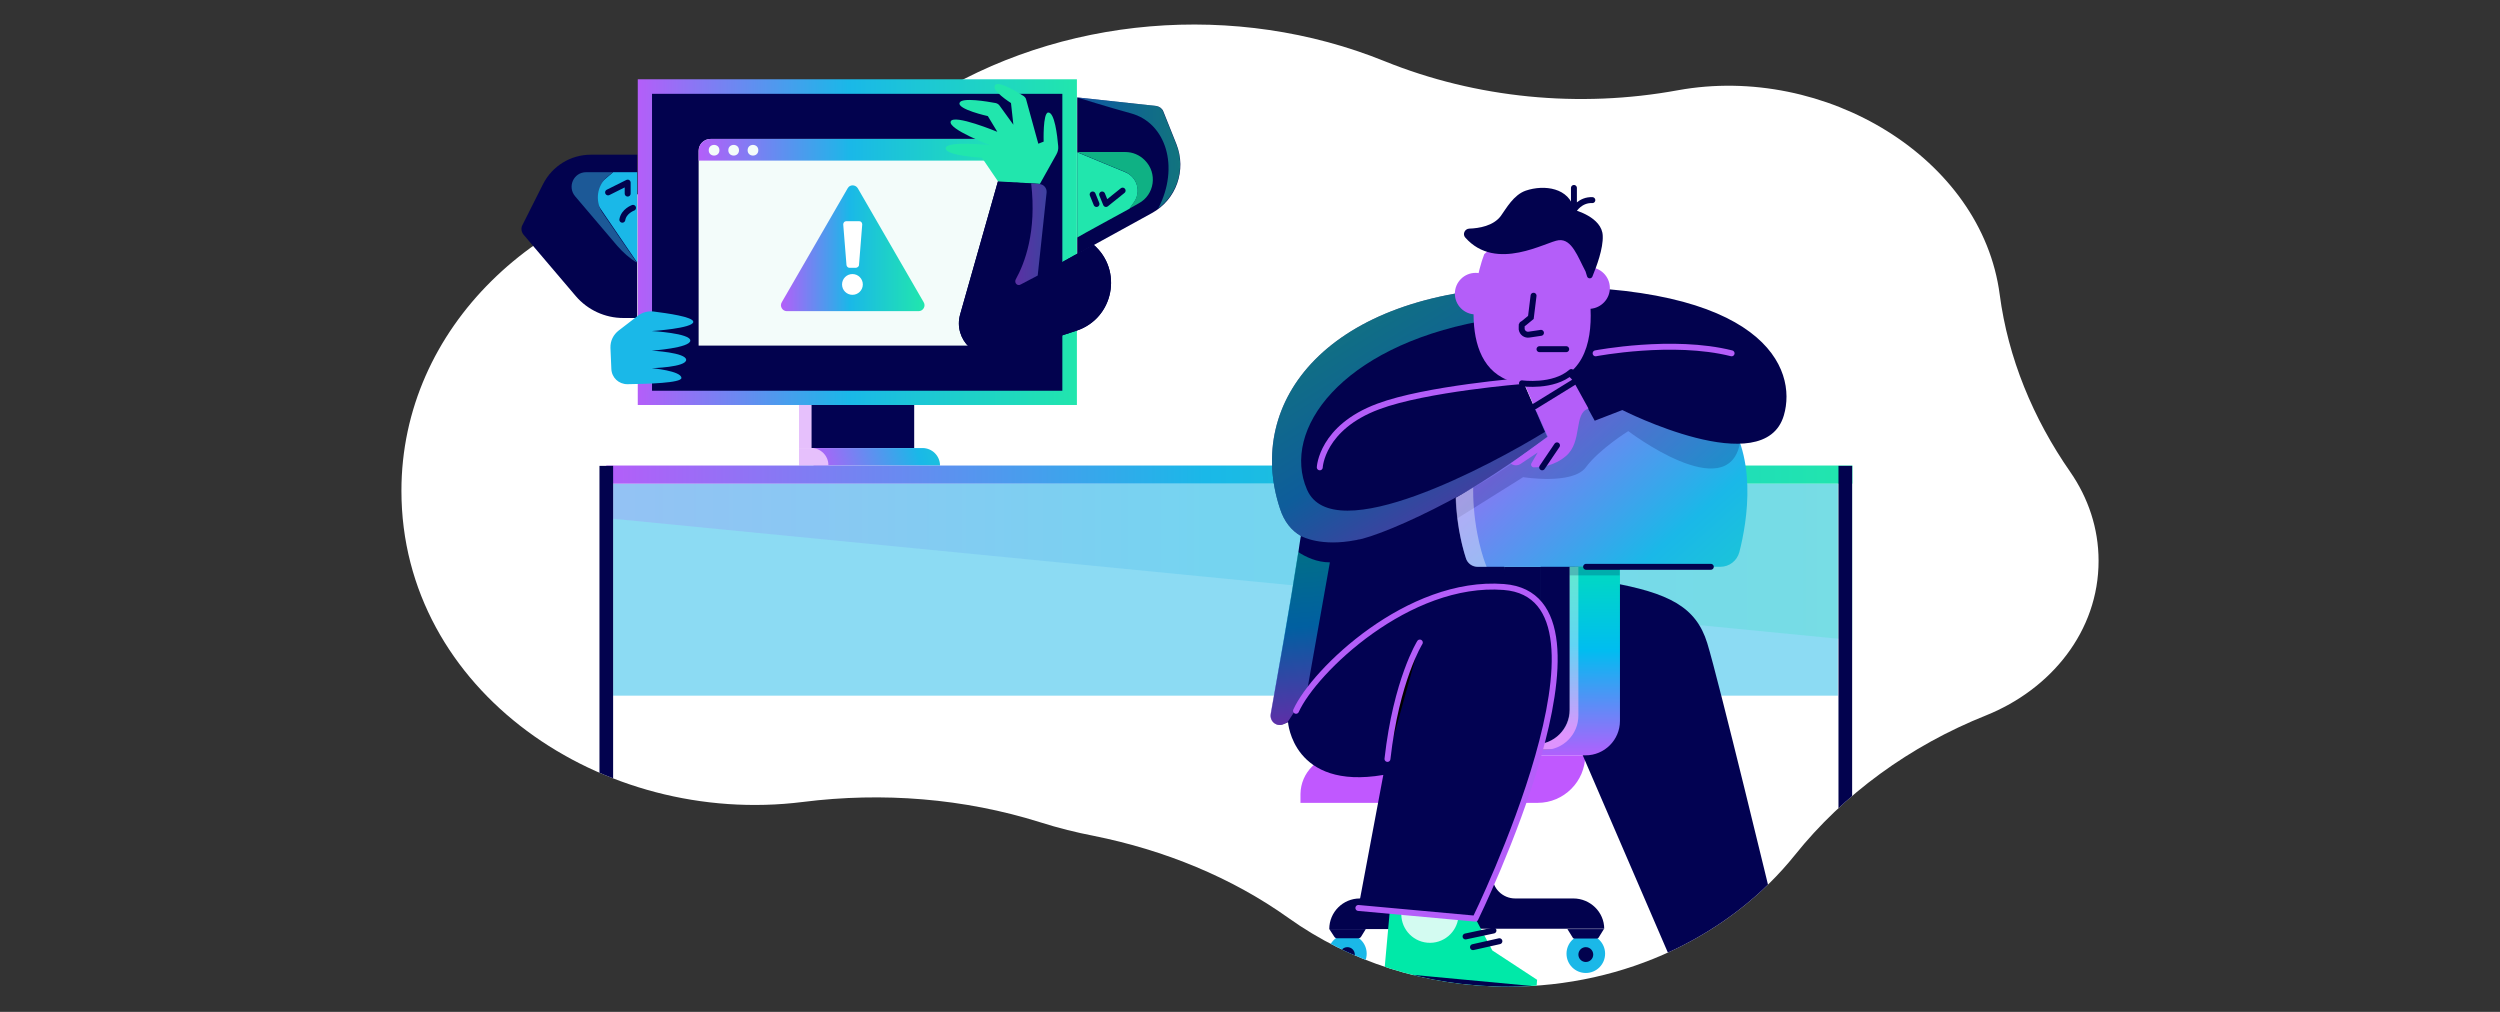 <?xml version="1.0" encoding="UTF-8"?> <svg xmlns="http://www.w3.org/2000/svg" xmlns:xlink="http://www.w3.org/1999/xlink" version="1.1" id="Layer_1" x="0" y="0" viewBox="0 0 842 340.8" style="enable-background:new 0 0 842 340.8" xml:space="preserve"><rect x="0" y="0" width="842" height="340.8" fill="#333333" stroke="none"/><style>.st0{fill:#fff}.st2{fill:#020252}.st3{fill:#e6c0fc}.st5{fill:#02024e}.st6{fill:#f3fcfa}.st9{fill:#1ab8e8}.st11{fill:none;stroke:#02024e;stroke-width:2;stroke-linecap:round;stroke-linejoin:round;stroke-miterlimit:10}.st12{fill:#21e6ad}.st22,.st23{opacity:.2;fill:#020252;enable-background:new}.st23{opacity:.4;fill:#f5f7fa}.st28{fill:#00e9a8}.st29{fill:none;stroke:#02024e;stroke-width:2;stroke-linecap:round;stroke-miterlimit:10}.st30{fill:#d3fbf1}.st31{fill:#b45ef9}.st32{fill:none;stroke:#b45ef9;stroke-width:2;stroke-linecap:round;stroke-linejoin:round}</style><g id="d"><path class="st0" d="M673.5 99.2c-6-46-58.9-77.8-108.4-68.8-33.2 6.1-67.9 2.7-98.8-9.8C416.4.4 357.1 5.1 311.8 34c-21.8 13.9-46.9 23.3-73.4 26.4-56.8 6.6-103.2 49.8-103.2 104.9 0 67.4 67.6 113.3 135.2 104.8 26.9-3.4 54.3-1.2 79.8 6.8 6.3 2 12.4 3.5 18.1 4.6 23.9 4.8 46.5 14 65.7 27.7 20.3 14.5 46 23.1 74 23.1 39.8 0 75-17.5 96.5-44.3 16.4-20.5 38.7-36.8 64.5-47.1 21.8-8.8 37.8-28.3 37.8-52 0-11-3.5-21.2-9.5-29.9-12.6-18.1-21-38.5-23.8-59.8z"></path><linearGradient id="SVGID_1_" gradientUnits="userSpaceOnUse" x1="214.76" y1="260.435" x2="362.67" y2="260.435" gradientTransform="matrix(1 0 0 -1 0 342)"><stop offset="0" style="stop-color:#b45ff9"></stop><stop offset="0" style="stop-color:#b45ef9"></stop><stop offset=".48" style="stop-color:#1ab8e8"></stop><stop offset="1" style="stop-color:#21e6ad"></stop></linearGradient><path style="fill:url(#SVGID_1_)" d="M214.8 26.7h147.9v109.7H214.8z"></path><path class="st2" d="M273.2 136.4h34.7v14.5h-34.7z"></path><path class="st3" d="M269.1 136.4h4.2v14.5h-4.2z"></path><linearGradient id="SVGID_00000111153888698631604320000000584356918108387007_" gradientUnits="userSpaceOnUse" x1="275.121" y1="183.015" x2="345.131" y2="200.705" gradientTransform="matrix(1 0 0 -1 0 342)"><stop offset="0" style="stop-color:#b45ff9"></stop><stop offset="0" style="stop-color:#b45ef9"></stop><stop offset=".48" style="stop-color:#1ab8e8"></stop><stop offset="1" style="stop-color:#21e6ad"></stop></linearGradient><path style="fill:url(#SVGID_00000111153888698631604320000000584356918108387007_)" d="M274 150.9h36.7c3.2 0 5.9 2.6 5.9 5.9H274v-5.9z"></path><path class="st3" d="M269.1 150.9h4.2c3.1 0 5.7 2.6 5.7 5.7v.2h-9.9v-5.9z"></path><path class="st5" d="M219.6 31.6h138.2v100H219.6z"></path><path class="st6" d="M342.1 50.8v65.6H235.3V50.8c0-2.2 1.8-4 4-4h98.8c2.2 0 4 1.8 4 4z"></path><linearGradient id="SVGID_00000110436907669875321430000014726749379064333971_" gradientUnits="userSpaceOnUse" x1="235.34" y1="291.58" x2="342.1" y2="291.58" gradientTransform="matrix(1 0 0 -1 0 342)"><stop offset="0" style="stop-color:#b45ff9"></stop><stop offset="0" style="stop-color:#b45ef9"></stop><stop offset=".48" style="stop-color:#1ab8e8"></stop><stop offset="1" style="stop-color:#21e6ad"></stop></linearGradient><path style="fill:url(#SVGID_00000110436907669875321430000014726749379064333971_)" d="M342.1 50.8v3.3H235.3v-3.3c0-2.2 1.8-4 4-4h98.8c2.2 0 4 1.8 4 4z"></path><circle class="st6" cx="240.5" cy="50.6" r="1.8"></circle><circle class="st6" cx="247.1" cy="50.6" r="1.8"></circle><circle class="st6" cx="253.6" cy="50.6" r="1.8"></circle><g><linearGradient id="SVGID_00000082325831654719498570000010271391315849541784_" gradientUnits="userSpaceOnUse" x1="262.993" y1="258.43" x2="311.308" y2="258.43" gradientTransform="matrix(1 0 0 -1 0 342)"><stop offset="0" style="stop-color:#b45ff9"></stop><stop offset="0" style="stop-color:#b45ef9"></stop><stop offset=".48" style="stop-color:#1ab8e8"></stop><stop offset="1" style="stop-color:#21e6ad"></stop></linearGradient><path style="fill:url(#SVGID_00000082325831654719498570000010271391315849541784_)" d="m288.9 63.4 22.2 38.4c.8 1.3-.2 3-1.7 3H265c-1.5 0-2.5-1.7-1.7-3l22.2-38.4c.7-1.3 2.6-1.3 3.4 0z"></path><path class="st0" d="M288.2 90.2h-2.1c-.5 0-.9-.4-1-.9L284 75.6c0-.6.4-1.1 1-1.1h4.4c.6 0 1 .5 1 1.1l-1.1 13.8c-.1.4-.6.8-1.1.8z"></path><circle class="st0" cx="287.1" cy="95.8" r="3.5"></circle></g><g><path class="st5" d="M214.6 107.1h-4.7c-6.1 0-12-2.7-16-7.4L176.3 79c-.7-.9-.9-2.1-.4-3.1l7-13.9c3.1-6.1 9.3-9.9 16.1-9.9h15.6v55z"></path><path class="st9" d="m206.5 58-8 6.8 16.1 23.6V58z"></path><path d="m204.4 59.7 2-1.7h-9c-4.2 0-6.4 4.9-3.7 8.1 2.4 2.8 14.2 16.7 14.2 16.7 1.9 2.2 4.2 4.2 6.6 5.7l-11.8-17.2c-2.3-3.8-1.6-8.7 1.7-11.6z" style="fill:#1c5997"></path><path class="st11" d="m204.8 64.8 6.6-3.3v3.7"></path><path class="st9" d="m208.4 111.3 6.5-5c1.5-1.1 3.3-1.6 5.1-1.4 4.7.6 13.5 1.8 13.5 3.5 0 2.2-14 3.1-14 3.1s13 .7 13 3.2-13 3.4-13 3.4 11.6.6 11.6 3.1-11.6 2.8-11.6 2.8 10 .9 10 3.3c0 1.7-11.3 2-18.2 2.1-2.9 0-5.3-2.2-5.4-5.2l-.3-7c-.1-2.4 1-4.5 2.8-5.9z"></path><path class="st11" d="M209.6 74c.5-2.9 3.6-4 3.6-4"></path></g><path class="st5" d="m352.5 64.8-3 28c3.3-1.8 11.5-6.3 18.8-10.4 10 8.6 6.8 24.9-5.8 29l-24.8 8.1c-8.5 2.8-16.8-5.1-14.3-13.7 6-21 12.7-44.7 12.7-44.7l14 .8c1.5.2 2.5 1.5 2.4 2.9z"></path><g><path class="st5" d="m362.8 85.6 25.1-13.8c8.3-4.5 11.8-14.5 8.3-23.3l-4.4-11c-.4-1-1.3-1.6-2.3-1.8l-26.7-2.9v52.8z"></path><path class="st12" d="m380.4 70.3 1.5-2.1c2.6-3.6 1.1-8.6-2.9-10.2l-16.2-6.7V80c0-.1 17.6-9.7 17.6-9.7z"></path><path d="m385.6 54-.1-.1c-1.7-1.7-4-2.7-6.5-2.7h-16.3l16.2 6.7c4.1 1.7 5.5 6.7 2.9 10.3l-1.5 2.1 3.2-1.8c5.4-2.9 6.4-10.2 2.1-14.5z" style="fill:#0fb184"></path><path class="st11" d="m378.1 64.2-5.6 4.5-1.3-3.2M369.3 68.7l-1.3-3.2"></path><path class="st12" d="m350.2 62 5.6-10c.5-.9.7-1.8.6-2.8-.3-3.5-1.2-11.5-3.4-11.3-1.8.2-1.5 9.8-1.5 9.8l-1.8.7-4.1-14.9c-.1-.5-.5-.9-.9-1.2-2.1-1.3-8.2-5.1-9.5-3.7-1.7 1.7 5.3 6.1 5.3 6.1l.8 7.3-4.7-6.5c-.3-.4-.8-.7-1.3-.8-2.7-.5-11.4-2-12.1-.1-.9 2.2 9.5 4.5 9.5 4.5l3.2 5.3s-14.7-6.1-15.7-3.5 13.3 8 13.3 8-14.9-1.6-15 1 12.2 3.2 12.2 3.2l5.5 8.1 14 .8z"></path><path class="st5" d="m352.5 64.8-3 28c3.3-1.8 11.5-6.3 18.8-10.4 10 8.6 6.8 24.9-5.8 29l-24.8 8.1c-8.5 2.8-16.8-5.1-14.3-13.7 6-21 12.7-44.7 12.7-44.7l14 .8c1.5.2 2.5 1.5 2.4 2.9z"></path><linearGradient id="SVGID_00000022530010568474433820000014363313410557949075_" gradientUnits="userSpaceOnUse" x1="341.922" y1="277.571" x2="397.503" y2="277.571" gradientTransform="matrix(1 0 0 -1 0 342)"><stop offset="0" style="stop-color:#b45ff9"></stop><stop offset=".5" style="stop-color:#1bb9e8"></stop><stop offset="1" style="stop-color:#21e6ae"></stop></linearGradient><path style="opacity:.5;fill:url(#SVGID_00000022530010568474433820000014363313410557949075_);enable-background:new" d="M342.1 94.1c3-5.4 7.1-16 5.2-32.3l2.8.2c1.5.1 2.5 1.4 2.4 2.8l-3 28-5.7 3c-1.1.7-2.3-.5-1.7-1.7zm54-45.6-4.4-11c-.4-1-1.3-1.6-2.3-1.8l-26.7-2.9s11.3 3.5 18.3 5.4c11.6 3.2 16.4 17.9 9.1 32 6.6-5 9.2-13.8 6-21.7z"></path></g><g><defs><path id="SVGID_00000090270262033228265250000004768999935393152700_" d="M673.5 99.2c-6-46-58.9-77.8-108.4-68.8-33.2 6.1-67.9 2.7-98.8-9.8C416.4.4 357.1 5.1 311.8 34c-21.8 13.9-46.9 23.3-73.4 26.4-56.8 6.6-103.2 49.8-103.2 104.9 0 67.4 67.6 113.3 135.2 104.8 26.9-3.4 54.3-1.2 79.8 6.8 6.3 2 12.4 3.5 18.1 4.6 23.9 4.8 46.5 14 65.7 27.7 20.3 14.5 46 23.1 74 23.1 39.8 0 75-17.5 96.5-44.3 16.4-20.5 38.7-36.8 64.5-47.1 21.8-8.8 37.8-28.3 37.8-52 0-11-3.5-21.2-9.5-29.9-12.6-18.1-21-38.5-23.8-59.8z"></path></defs><clipPath id="SVGID_00000029026097531256734070000007230343656331018922_"><use xlink:href="#SVGID_00000090270262033228265250000004768999935393152700_" style="overflow:visible"></use></clipPath><g style="clip-path:url(#SVGID_00000029026097531256734070000007230343656331018922_)"><path style="opacity:.5;fill:#1ab8e8;enable-background:new" d="M206.5 162.9H619v71.4H206.5z"></path><linearGradient id="SVGID_00000065763539982076723780000012383180111577841819_" gradientUnits="userSpaceOnUse" x1="204.19" y1="182.165" x2="623.87" y2="182.165" gradientTransform="matrix(1 0 0 -1 0 342)"><stop offset="0" style="stop-color:#b45ff9"></stop><stop offset="0" style="stop-color:#b45ef9"></stop><stop offset=".48" style="stop-color:#1ab8e8"></stop><stop offset="1" style="stop-color:#21e6ad"></stop></linearGradient><path style="fill:url(#SVGID_00000065763539982076723780000012383180111577841819_)" d="M204.2 156.8h419.7v6.1H204.2z"></path><linearGradient id="SVGID_00000015346656730240431880000010553685364106511283_" gradientUnits="userSpaceOnUse" x1="204.19" y1="152.73" x2="623.88" y2="152.73" gradientTransform="matrix(1 0 0 -1 0 342)"><stop offset="0" style="stop-color:#b45ff9"></stop><stop offset="0" style="stop-color:#b45ef9"></stop><stop offset=".48" style="stop-color:#1ab8e8"></stop><stop offset="1" style="stop-color:#21e6ad"></stop></linearGradient><path style="opacity:.2;fill:url(#SVGID_00000015346656730240431880000010553685364106511283_);enable-background:new" d="M623.9 162.9H204.2v11.6l419.7 41.1z"></path><path class="st2" d="M518.9 189.4h14.5v26.3h-14.5z"></path><path class="st2" d="M522.6 214H519v-23.1h-12.4s-.9 15.9 0 15.9 16 7.2 16 7.2z"></path><path d="M451 254.4h82.9c0 8.8-7.2 16-16 16H438v-3c.1-7.2 5.9-13 13-13z" style="fill:#c058ff"></path><circle class="st9" cx="534.1" cy="321.2" r="6.5"></circle><circle class="st5" cx="534.1" cy="321.5" r="2.5"></circle><path class="st2" d="M540.2 312.9h-12.3l1.8 2.9c.1.2.3.3.5.3h7.7c.2 0 .4-.1.5-.3l1.8-2.9z"></path><path class="st5" d="M529.9 302.6h-19.6c-4.2 0-7.7-3.4-7.7-7.7v-9.4H493v17h-7.6v10.3h54.9c0-5.6-4.7-10.2-10.4-10.2zM485.3 312.9h-37.6c0-5.7 4.6-10.3 10.3-10.3h27.3v10.3z"></path><circle class="st9" cx="453.8" cy="321.2" r="6.5"></circle><circle class="st5" cx="453.8" cy="321.5" r="2.5"></circle><path class="st2" d="M447.7 312.9H460l-1.6 2.6c-.2.3-.5.5-.9.5h-7.2c-.4 0-.7-.2-.9-.5l-1.7-2.6zM496.9 309.3l-39.4-3.6 8.4-44.7c-30.5 5.2-32.1-17.8-32.1-17.8l-.1.1-1.4.6c-2.3 1-4.7-.9-4.3-3.4 2-11.3 6.6-37 9.3-54.6.3-1.9.5-3.6.8-5.3l68.8-23.2-.3 40.2c43 6.7-9.7 111.7-9.7 111.7z"></path><linearGradient id="SVGID_00000034053096530750142490000007402139038668477613_" gradientUnits="userSpaceOnUse" x1="440.528" y1="95.03" x2="434.458" y2="169.47" gradientTransform="matrix(1 0 0 -1 0 342)"><stop offset="0" style="stop-color:#ce51ff"></stop><stop offset=".48" style="stop-color:#00bdf0"></stop><stop offset="1" style="stop-color:#00eca3"></stop></linearGradient><path style="opacity:.5;fill:url(#SVGID_00000034053096530750142490000007402139038668477613_);enable-background:new" d="m447.9 189.4-7.8 44-6.5 9.9-1.4.6c-2.3 1-4.7-.9-4.3-3.4 2-11.3 6.6-37 9.3-54.6 2.6 1.7 6.3 3.5 10.7 3.5z"></path><linearGradient id="SVGID_00000074435512608228542900000012842029263514556351_" gradientUnits="userSpaceOnUse" x1="503.384" y1="216.065" x2="615.474" y2="90.515" gradientTransform="matrix(1 0 0 -1 0 342)"><stop offset="0" style="stop-color:#b45ff9"></stop><stop offset="0" style="stop-color:#b45ef9"></stop><stop offset=".48" style="stop-color:#1ab8e8"></stop><stop offset="1" style="stop-color:#21e6ad"></stop></linearGradient><path style="fill:url(#SVGID_00000074435512608228542900000012842029263514556351_)" d="M579.4 190.9h-81.6c-1.9 0-3.6-1.2-4.1-3-1.4-4.3-3.6-13.1-3.4-24.8.3-18.5 6.4-25.4 6.4-25.4h82.8c13 14.7 8.9 38.2 6.3 48.3-.8 2.9-3.4 4.9-6.4 4.9z"></path><path class="st22" d="M586 149.4c-4.3 21.1-37.6-4.2-37.6-4.2s-9.8 6.1-14.3 12.2c-4.5 6-21.1 3.3-21.1 3.3l-16.6 10.4-5.6 3.5c-.4-3.4-.7-7.3-.6-11.5 2.7-5.3 5.5-10.8 6-11.1.1-.1.5-.3 1-.6 4.6-2.9 22.8-14.4 22.8-14.4s30-7.4 31.1-7.6c1.1-.2 16.6 5.6 16.6 5.6l18.3 14.4z"></path><path class="st23" d="M496.4 171.1c1 12.3 4.3 19.8 4.3 19.8h-3.2c-1.7 0-3.1-1.1-3.7-2.6-.9-2.7-2.2-7.4-3-13.6-.4-3.4-.7-7.3-.6-11.5.3-18.5 6.4-25.4 6.4-25.4h5.9s-3.4 3.9-5.2 13.6c-.6 3.2-1 7.1-1.1 11.8-.1 2.8 0 5.4.2 7.9z"></path><path class="st5" d="M600.8 139.9c-6.6 22.5-54.4-1.8-54.4-1.8l-9.3 3.6-2.2-4-22-9.4 6.6 15.2 1.6 3.6c-.7.6-13.1 10.1-28.5 19.2-10.8 6.4-23.1 12.5-33.9 15.2h-.1c-.4.1-.7.2-1 .2-.3.1-.6.1-.8.2h-.1c-7.2 1.5-13.6 1.4-18.4-1.3-.1-.1-.2-.1-.2-.1-3.1-1.8-5.6-4.8-7-9.2-12-36.2 16.3-72.8 81.9-74.7h1.6c79.9-1.5 90.8 27.7 86.2 43.3z"></path><linearGradient id="SVGID_00000109722956912596437330000002798616922759217842_" gradientUnits="userSpaceOnUse" x1="501.207" y1="160.918" x2="450.767" y2="241.438" gradientTransform="matrix(1 0 0 -1 0 342)"><stop offset="0" style="stop-color:#b45ff9"></stop><stop offset="0" style="stop-color:#b45ef9"></stop><stop offset=".48" style="stop-color:#1ab8e8"></stop><stop offset="1" style="stop-color:#21e6ad"></stop></linearGradient><path style="fill:url(#SVGID_00000109722956912596437330000002798616922759217842_);fill-opacity:.5" d="M521.2 147.1s0 .1 0 0c-7.4 6.4-17.9 13.3-28.6 19.2-13.1 7.3-26.4 13.2-33.9 15.2h-.1c-.4.1-.7.2-1 .2-.3.1-.6.1-.8.2h-.1c-11.7 2.3-18-1.1-18.6-1.4-3.1-1.8-5.6-4.8-7-9.2-12-36.2 16.3-72.8 81.9-74.7l1.3 1.5-15.7 10.1c-47 8.8-67.1 36.6-58.4 56.7 8.8 20.3 62-8.3 80.4-19.6l.6 1.8z"></path><path d="M478.2 216.4s-7.9 12.6-10.9 39.2" style="stroke:#b45ef9;stroke-width:2;stroke-linecap:round;stroke-linejoin:round"></path><path class="st2" d="M542 196.1c20 3.6 29.2 8.2 33 20.5s21.9 87.3 21.9 87.3l-34.4 18.7-30.2-70-14.2.1 2.1-38.6 21.8-18z"></path><linearGradient id="SVGID_00000045607682578925297290000001516347718664448667_" gradientUnits="userSpaceOnUse" x1="528" y1="94.74" x2="528" y2="157.48" gradientTransform="matrix(1 0 0 -1 0 342)"><stop offset="0" style="stop-color:#ce51ff"></stop><stop offset=".48" style="stop-color:#00bdf0"></stop><stop offset="1" style="stop-color:#00eca3"></stop></linearGradient><path style="fill:url(#SVGID_00000045607682578925297290000001516347718664448667_)" d="M528.7 190.9v48.2c0 6.4-5.2 11.6-11.6 11.6h-3.7v1.8H531c6.4 0 11.6-5.2 11.6-11.6v-50.1l-13.9.1z"></path><path class="st23" d="M528.6 190.9v48.2c0 6.4-5.2 11.6-11.6 11.6h-3.7v1.8H531c6.4 0 11.6-5.2 11.6-11.6v-50.1l-14 .1z"></path><linearGradient id="SVGID_00000126319640620539257720000013765952859337003685_" gradientUnits="userSpaceOnUse" x1="529.541" y1="81.65" x2="529.311" y2="167.79" gradientTransform="matrix(1 0 0 -1 0 342)"><stop offset="0" style="stop-color:#ce51ff"></stop><stop offset=".48" style="stop-color:#00bdf0"></stop><stop offset="1" style="stop-color:#00eca3"></stop></linearGradient><path style="fill:url(#SVGID_00000126319640620539257720000013765952859337003685_)" d="M531.6 190.9V241c0 6.4-5.2 11.6-11.6 11.6h-6.6v1.8H534c6.4 0 11.6-5.2 11.6-11.6v-51.9h-14z"></path><path class="st28" d="m628.5 314.7-45.2 24.6-1.7-3.1-10.1-18.5 25.5-13.8 10.7 5.8 18-.2 1.1 2.1z"></path><path class="st2" d="m628.5 314.7-45.2 24.6-1.7-3.1 45.2-24.6z"></path><path class="st29" d="m597.6 310.8 6.7-6.9M601.7 312.3l6.3-6.5"></path><path class="st30" d="M591.9 306.6c2.5 4.7.8 10.5-3.9 13.1-4.7 2.5-10.5.8-13.1-3.9l17-9.2z"></path><path class="st28" d="m517.7 330-.2 2.4-.4 3.5-51.3-4.7.4-3.6 1.9-21 28.8 2.7 5.7 10.8z"></path><path transform="matrix(.093 -.996 .996 .093 115.477 790.397)" class="st5" d="M489.9 306.1h3.5v51.5h-3.5z"></path><path class="st29" d="m493.6 315.4 9.4-2M496.1 319l8.9-2"></path><path class="st30" d="M491.2 308.8c-.5 5.3-5.2 9.2-10.5 8.7s-9.2-5.2-8.7-10.5l19.2 1.8z"></path><path class="st31" d="m530.1 128.7-13.3 8.2 4.5 10.2-12.5 9c1 .8 2.4.8 3.4.1l5.7-3.8-2.1 3.6c-.4.6.1 1.4.8 1.4 2.3 0 6.8-.4 10.8-3.8 5.7-4.8 2.5-14.5 7.6-16l-4.9-8.9z"></path><path class="st29" d="m519.4 157.4 5-7.4"></path><path class="st32" d="M537.4 119s26-5 45.8 0"></path><path class="st31" d="M513 128.3s13-6.9 17 .4l-13.3 8.2-3.7-8.6z"></path><path class="st32" d="M444.5 157.4s.6-13.4 19.7-20.5c16-6 48.8-8.6 48.8-8.6"></path><path class="st31" d="M542.2 97c0 3.7-2.9 6.7-6.5 7h-.5c-1.7 0-3.3-.6-4.5-1.6-1.5-1.3-2.5-3.2-2.5-5.4 0-1.8.7-3.4 1.7-4.6 1-1.1 2.2-1.9 3.7-2.2.5-.1 1.1-.2 1.6-.2 3.8 0 7 3.1 7 7z"></path><circle class="st31" cx="497" cy="98.9" r="7"></circle><path class="st31" d="M517.7 129.3c-.6 0-1.2.1-1.8.1-25.6 0-20.3-32.7-16-43.8l6.7-5.9 1.5-.2 20-2.5 3.8 7.4s.8 2.3 1.7 5.9c.9 3.7 1.8 8.6 2.1 13.8.5 11.6-2.5 24.3-18 25.2z"></path><path class="st5" d="M534 91.4c-2.6-4.9-4.6-11-9-10.5-4.1.4-21.1 10.9-31.5-.9-1-1.1-.2-2.9 1.3-3 3.3-.1 8.2-.9 10.7-4.3 1.8-2.5 4.3-7.1 8.4-8.5 6.2-2.1 14.7-1 16.3 6.5 0 0 9.4 2.4 9.6 8.7.2 4.3-2.1 10.4-3.5 13.8-.4.8-1.6.7-1.8-.2l-.5-1.6z"></path><path class="st29" d="m516.5 99.6-.9 7.3-2.3 1.9c-.6.5-.9.3-.8 1.1v1c.2 1.2 1.3 2 2.5 1.8l4-.6M518.5 117.6h9M516.8 136.9l13.3-8.2M530.1 63.3v7.4s2.1-3.5 6.2-3.3M512.6 129.1s10.5 1.5 16.6-3.8"></path><g><path class="st2" d="M496.9 309.3s52.6-105.1 9.6-111.7"></path><path class="st32" d="M436.5 239.4c6.1-13.5 37.9-44.2 70-41.7 43.5 3.4-9.6 111.7-9.6 111.7l-39.4-3.6"></path></g><path class="st22" d="M528.6 190.9h16.9v2.9h-16.9z"></path><path class="st29" d="M534.2 190.9h42"></path><path class="st5" d="M201.9 156.9h4.6v156.8h-4.6zM619.2 156.9h4.6v156.8h-4.6z"></path></g></g></g></svg> 